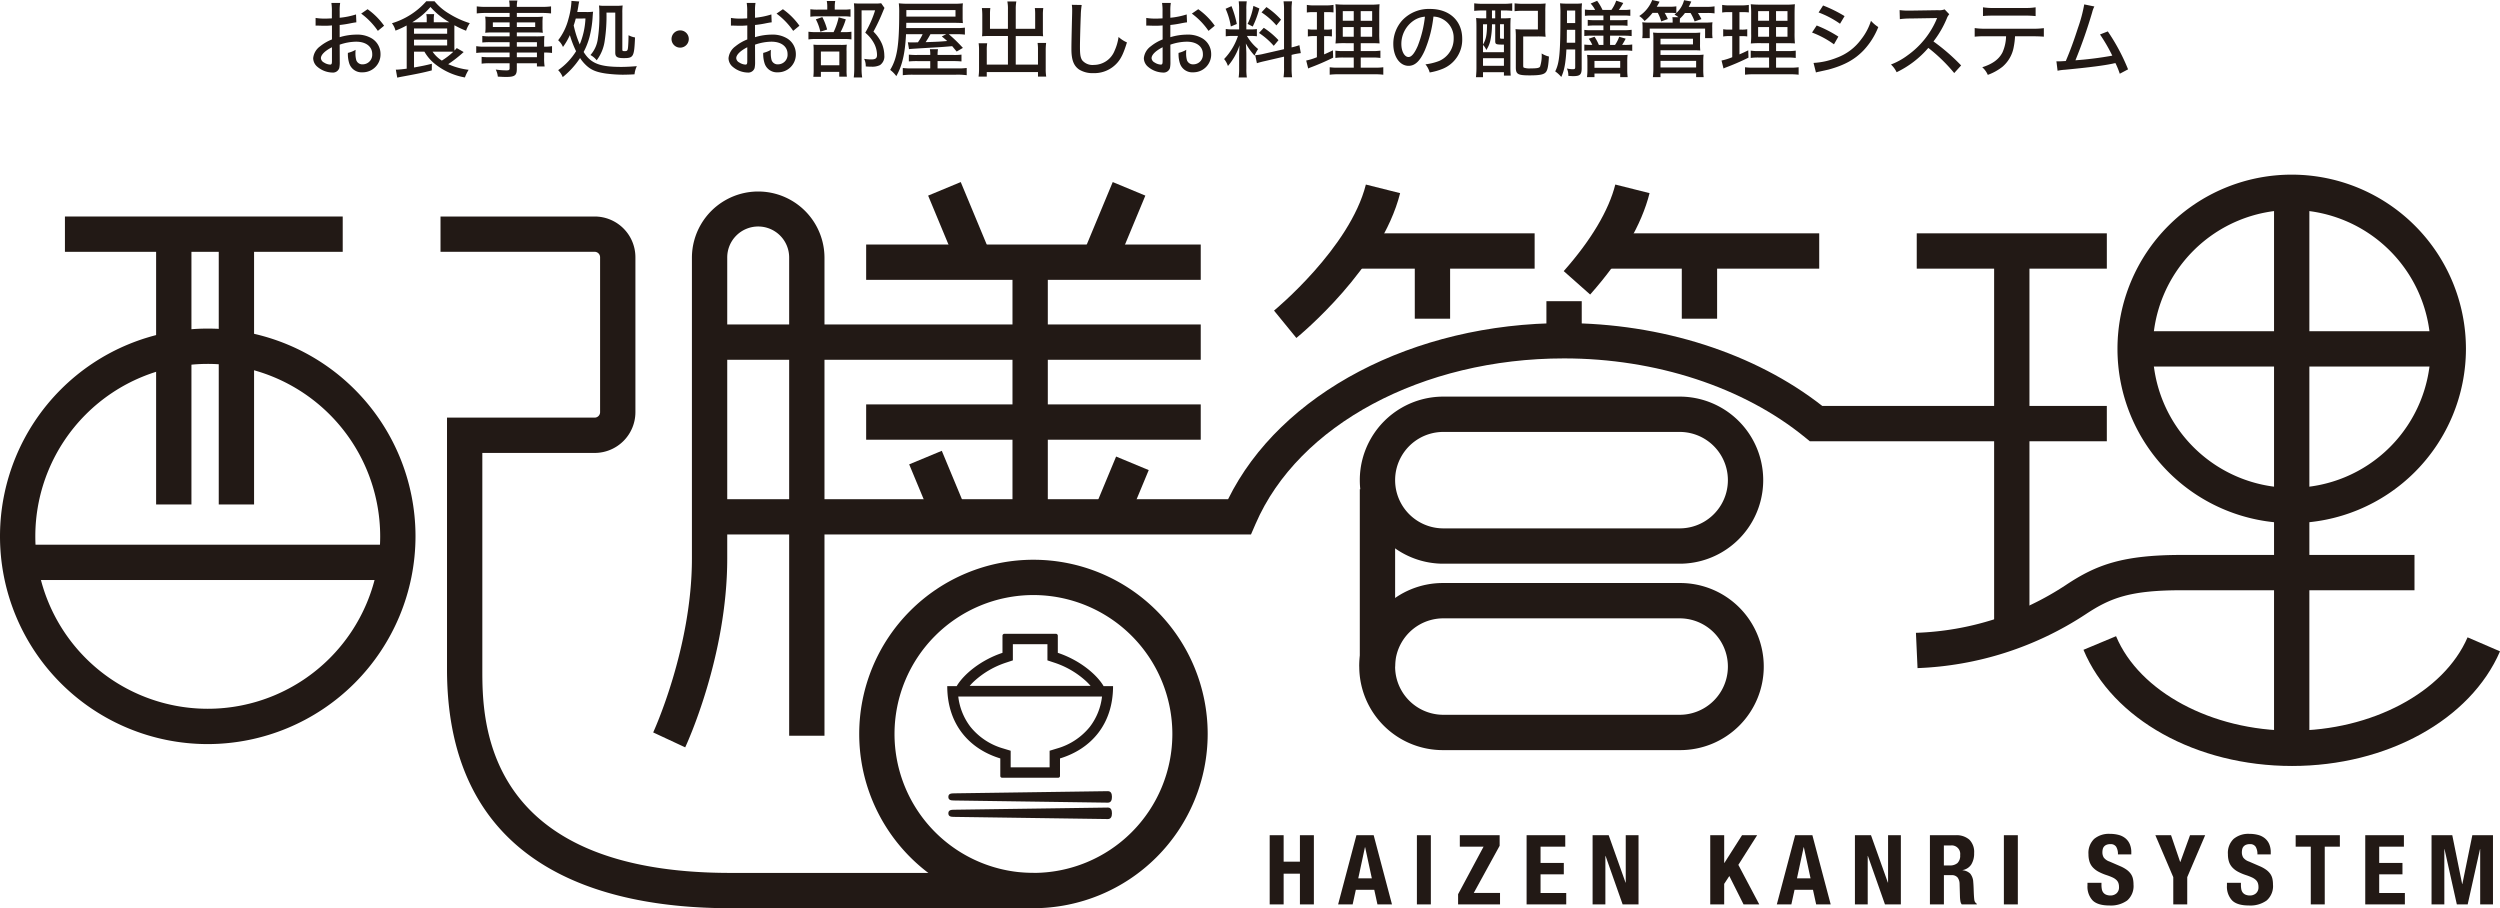<svg xmlns="http://www.w3.org/2000/svg" width="705" height="256.117" viewBox="0 0 705 256.117">
  <g id="グループ_109" data-name="グループ 109" transform="translate(-116.8 -432.603)">
    <g id="グループ_103" data-name="グループ 103" transform="translate(116.8 481.854)">
      <path id="パス_136" data-name="パス 136" d="M347.644,658.942H262.169c-36.451,0-79.9-11.691-79.9-67.379V520.582l41.643.012a1.531,1.531,0,0,0,1.526-1.531v-43.7a1.531,1.531,0,0,0-1.528-1.528H180.438V463.88H223.91A11.5,11.5,0,0,1,235.4,475.366v43.7a11.5,11.5,0,0,1-11.488,11.488l-31.682-.008v61.02c0,14.2,0,57.42,69.941,57.42h85.475Z" transform="translate(-56.213 -452.076)" fill="#221915"/>
      <rect id="長方形_191" data-name="長方形 191" width="78.336" height="9.959" transform="translate(18.31 11.804)" fill="#221915"/>
      <rect id="長方形_192" data-name="長方形 192" width="106.205" height="9.959" transform="translate(5.484 104.355)" fill="#221915"/>
      <rect id="長方形_193" data-name="長方形 193" width="9.96" height="76.226" transform="translate(44.025 16.783)" fill="#221915"/>
      <rect id="長方形_194" data-name="長方形 194" width="9.96" height="76.226" transform="translate(61.687 16.783)" fill="#221915"/>
      <rect id="長方形_195" data-name="長方形 195" width="94.352" height="9.959" transform="translate(244.256 19.706)" fill="#221915"/>
      <rect id="長方形_196" data-name="長方形 196" width="138.507" height="9.959" transform="translate(200.101 42.248)" fill="#221915"/>
      <rect id="長方形_197" data-name="長方形 197" width="94.352" height="9.959" transform="translate(244.256 64.79)" fill="#221915"/>
      <rect id="長方形_198" data-name="長方形 198" width="9.959" height="22.4" transform="translate(261.734 5.913) rotate(-22.576)" fill="#221915"/>
      <rect id="長方形_199" data-name="長方形 199" width="9.959" height="18.091" transform="translate(256.389 81.701) rotate(-22.577)" fill="#221915"/>
      <rect id="長方形_200" data-name="長方形 200" width="16.34" height="9.961" transform="translate(308.472 94.582) rotate(-67.425)" fill="#221915"/>
      <rect id="長方形_201" data-name="長方形 201" width="22.4" height="9.961" transform="translate(305.192 22.773) rotate(-67.425)" fill="#221915"/>
      <rect id="長方形_202" data-name="長方形 202" width="9.96" height="71.809" transform="translate(285.522 24.685)" fill="#221915"/>
      <path id="パス_137" data-name="パス 137" d="M307.146,502.526l-6.3-7.718c.213-.174,21.406-17.658,25.9-35.545l9.661,2.424C331.108,482.8,308.122,501.731,307.146,502.526Z" transform="translate(58.428 -456.472)" fill="#221915"/>
      <rect id="長方形_203" data-name="長方形 203" width="51.295" height="9.959" transform="translate(381.471 16.549)" fill="#221915"/>
      <rect id="長方形_204" data-name="長方形 204" width="9.96" height="19.094" transform="translate(398.969 21.528)" fill="#221915"/>
      <path id="パス_138" data-name="パス 138" d="M350.152,490.28l-7.453-6.606c7.681-8.665,12.71-17.106,14.543-24.413l9.663,2.424C364.65,470.664,359.014,480.284,350.152,490.28Z" transform="translate(98.271 -456.472)" fill="#221915"/>
      <rect id="長方形_205" data-name="長方形 205" width="61.212" height="9.959" transform="translate(451.808 16.549)" fill="#221915"/>
      <rect id="長方形_206" data-name="長方形 206" width="9.96" height="19.094" transform="translate(474.265 21.528)" fill="#221915"/>
      <rect id="長方形_207" data-name="長方形 207" width="53.606" height="9.959" transform="translate(540.52 16.549)" fill="#221915"/>
      <path id="パス_139" data-name="パス 139" d="M394.032,544.686l-.451-9.952a81.552,81.552,0,0,0,42.459-13.6c8.39-5.548,15.726-8.363,32.527-8.363h65.607v9.957H468.568c-14.443,0-20.013,2.073-27.034,6.713A92.5,92.5,0,0,1,394.032,544.686Z" transform="translate(146.713 -405.529)" fill="#221915"/>
      <rect id="長方形_208" data-name="長方形 208" width="9.96" height="107.27" transform="translate(562.344 21.528)" fill="#221915"/>
      <rect id="長方形_209" data-name="長方形 209" width="88.309" height="9.959" transform="translate(602.106 44.154)" fill="#221915"/>
      <rect id="長方形_210" data-name="長方形 210" width="9.96" height="156.794" transform="translate(641.28 4.979)" fill="#221915"/>
      <path id="パス_140" data-name="パス 140" d="M175.385,597.243a58.586,58.586,0,1,1,58.587-58.585A58.652,58.652,0,0,1,175.385,597.243Zm0-107.213a48.627,48.627,0,1,0,48.628,48.628A48.682,48.682,0,0,0,175.385,490.029Z" transform="translate(-116.8 -436.662)" fill="#221915"/>
      <path id="パス_141" data-name="パス 141" d="M220.189,617.016l-9.028-4.209c.109-.234,10.922-23.78,10.922-49.024V478.96a18.691,18.691,0,0,1,37.382,0V613.748h-9.96V478.96a8.732,8.732,0,1,0-17.463,0v84.823C232.042,591.3,220.671,615.979,220.189,617.016Z" transform="translate(-26.962 -455.514)" fill="#221915"/>
      <path id="パス_142" data-name="パス 142" d="M290.058,611.734A49.134,49.134,0,1,1,339.194,562.6,49.191,49.191,0,0,1,290.058,611.734Zm0-88.312A39.176,39.176,0,1,0,329.232,562.6,39.219,39.219,0,0,0,290.058,523.422Z" transform="translate(1.373 -404.868)" fill="#221915"/>
      <rect id="長方形_211" data-name="長方形 211" width="9.96" height="50.012" transform="translate(383.464 88.708)" fill="#221915"/>
      <path id="パス_143" data-name="パス 143" d="M219.307,538.889v-9.957l146.225,0c14.7-29.829,52.257-49.653,94.743-49.653,27.427,0,53.846,8.5,72.82,23.364h80.238V512.6H529.574l-1.374-1.122c-17.313-14.135-42.071-22.242-67.924-22.242-39.982,0-74.94,18.746-86.988,46.647l-1.3,3Z" transform="translate(-19.207 -437.417)" fill="#221915"/>
      <path id="パス_144" data-name="パス 144" d="M471.829,556.1a49.134,49.134,0,1,1,49.135-49.135A49.191,49.191,0,0,1,471.829,556.1Zm0-88.309A39.175,39.175,0,1,0,511,506.966,39.218,39.218,0,0,0,471.829,467.792Z" transform="translate(174.431 -457.833)" fill="#221915"/>
      <path id="パス_145" data-name="パス 145" d="M476.605,561.106c-27,0-50.635-13.163-58.823-32.758l9.19-3.84c6.553,15.683,26.964,26.638,49.633,26.638,22.451,0,42.8-10.822,49.495-26.316l9.146,3.949C526.895,548.117,503.329,561.106,476.605,561.106Z" transform="translate(169.755 -394.353)" fill="#221915"/>
      <path id="パス_146" data-name="パス 146" d="M403.443,563.947H336.8a23.56,23.56,0,1,1,0-47.119h66.642a23.56,23.56,0,1,1,0,47.119ZM336.8,526.787a13.6,13.6,0,1,0,0,27.2h66.642a13.6,13.6,0,1,0,0-27.2Z" transform="translate(70.224 -401.666)" fill="#221915"/>
      <path id="パス_147" data-name="パス 147" d="M403.443,537.017H336.8a23.559,23.559,0,1,1,0-47.119h66.642a23.559,23.559,0,1,1,0,47.119ZM336.8,499.857a13.6,13.6,0,0,0,0,27.2h66.642a13.6,13.6,0,0,0,0-27.2Z" transform="translate(70.224 -427.305)" fill="#221915"/>
      <rect id="長方形_212" data-name="長方形 212" width="9.96" height="11.156" transform="translate(436.089 35.684)" fill="#221915"/>
    </g>
    <g id="グループ_104" data-name="グループ 104" transform="translate(474.852 667.749)">
      <path id="パス_148" data-name="パス 148" d="M304.157,553.259v7.461h4.591v-7.461h3.935v19.513h-3.935v-8.665h-4.591v8.665h-3.935V553.259Z" transform="translate(-300.222 -552.876)" fill="#221915"/>
      <path id="パス_149" data-name="パス 149" d="M320.136,553.259l5.165,19.513h-4.1l-.9-4.127h-5.194l-.9,4.127h-4.1l5.165-19.513Zm-.519,12.161-1.886-8.773h-.055l-1.886,8.773Z" transform="translate(-290.812 -552.876)" fill="#221915"/>
      <path id="パス_150" data-name="パス 150" d="M321.488,553.259h3.935v19.513h-3.935Z" transform="translate(-279.975 -552.876)" fill="#221915"/>
      <path id="パス_151" data-name="パス 151" d="M334.626,556.484h-6.7v-3.225h11.232v2.979l-7.3,13.309h7.406v3.225H327.439V569.9Z" transform="translate(-274.31 -552.876)" fill="#221915"/>
      <path id="パス_152" data-name="パス 152" d="M348.24,556.484h-6.969v4.591h6.559V564.3h-6.559v5.247h7.242v3.225H337.336V553.259h10.9Z" transform="translate(-264.887 -552.876)" fill="#221915"/>
      <path id="パス_153" data-name="パス 153" d="M356.16,566.621h.057V553.259h3.605v19.513H355.34l-4.808-13.665h-.057v13.665H346.87V553.259h4.537Z" transform="translate(-255.81 -552.876)" fill="#221915"/>
      <path id="パス_154" data-name="パス 154" d="M367.8,561.075h.057l4.974-7.816h4.261l-5.3,8.363,5.9,11.15h-4.429l-4.015-8.007-1.45,2.214v5.794h-3.933V553.259H367.8Z" transform="translate(-239.63 -552.876)" fill="#221915"/>
      <path id="パス_155" data-name="パス 155" d="M383.513,553.259l5.165,19.513h-4.1l-.9-4.127h-5.194l-.9,4.127h-4.1l5.165-19.513Zm-.519,12.161-1.886-8.773h-.055l-1.886,8.773Z" transform="translate(-230.473 -552.876)" fill="#221915"/>
      <path id="パス_156" data-name="パス 156" d="M394.059,566.621h.055V553.259h3.608v19.513h-4.482l-4.81-13.665h-.055v13.665h-3.607V553.259H389.3Z" transform="translate(-219.73 -552.876)" fill="#221915"/>
      <path id="パス_157" data-name="パス 157" d="M402.872,553.259A5.487,5.487,0,0,1,406.7,554.5a4.872,4.872,0,0,1,1.366,3.785,5.88,5.88,0,0,1-.793,3.209,3.671,3.671,0,0,1-2.46,1.6v.055a3.553,3.553,0,0,1,2.159.954,4.069,4.069,0,0,1,.847,2.38q.053.548.082,1.189t.055,1.435c.037,1.039.09,1.829.164,2.377a1.532,1.532,0,0,0,.708,1.121v.164h-4.261a2.1,2.1,0,0,1-.383-.945,10.346,10.346,0,0,1-.109-1.1l-.109-3.744a3.089,3.089,0,0,0-.574-1.8,2.1,2.1,0,0,0-1.749-.656h-2.1v8.253H395.6V553.259Zm-1.7,8.527a3.218,3.218,0,0,0,2.188-.669,2.867,2.867,0,0,0,.765-2.254,2.4,2.4,0,0,0-2.733-2.706h-1.858v5.63Z" transform="translate(-209.413 -552.876)" fill="#221915"/>
      <path id="パス_158" data-name="パス 158" d="M406.285,553.259h3.935v19.513h-3.935Z" transform="translate(-199.243 -552.876)" fill="#221915"/>
      <path id="パス_159" data-name="パス 159" d="M422.3,567.438a6.528,6.528,0,0,0,.109,1.241,2.163,2.163,0,0,0,.41.945,1.986,1.986,0,0,0,.806.6,3.169,3.169,0,0,0,1.271.221,2.524,2.524,0,0,0,1.626-.587,2.205,2.205,0,0,0,.724-1.818,3.286,3.286,0,0,0-.178-1.134,2.217,2.217,0,0,0-.588-.861,4.177,4.177,0,0,0-1.079-.7,15.97,15.97,0,0,0-1.653-.64,14.208,14.208,0,0,1-2.268-.956,6.124,6.124,0,0,1-1.6-1.216,4.356,4.356,0,0,1-.943-1.612,6.772,6.772,0,0,1-.3-2.118,5.461,5.461,0,0,1,1.612-4.318,6.466,6.466,0,0,1,4.427-1.421,9.617,9.617,0,0,1,2.419.287,5.084,5.084,0,0,1,1.913.929,4.357,4.357,0,0,1,1.257,1.64,5.763,5.763,0,0,1,.451,2.391v.547h-3.771a3.911,3.911,0,0,0-.492-2.145,1.81,1.81,0,0,0-1.64-.751,2.741,2.741,0,0,0-1.093.191,1.822,1.822,0,0,0-.7.505,1.78,1.78,0,0,0-.355.722,3.827,3.827,0,0,0-.1.849,2.813,2.813,0,0,0,.383,1.517,3.408,3.408,0,0,0,1.64,1.132l3.033,1.314a9.3,9.3,0,0,1,1.831,1.025,5.04,5.04,0,0,1,1.134,1.148,3.815,3.815,0,0,1,.588,1.353,7.571,7.571,0,0,1,.164,1.64,5.374,5.374,0,0,1-1.79,4.5,7.879,7.879,0,0,1-4.988,1.407q-3.332,0-4.769-1.448a5.654,5.654,0,0,1-1.435-4.154v-.793H422.3Z" transform="translate(-187.74 -553.063)" fill="#221915"/>
      <path id="パス_160" data-name="パス 160" d="M435.161,560.8h.057l2.731-7.543h4.265l-5.056,11.834v7.679h-3.937v-7.679l-5.054-11.834h4.425Z" transform="translate(-178.41 -552.876)" fill="#221915"/>
      <path id="パス_161" data-name="パス 161" d="M442.449,567.438a6.531,6.531,0,0,0,.107,1.241,2.207,2.207,0,0,0,.41.945,2.005,2.005,0,0,0,.808.6,3.156,3.156,0,0,0,1.271.221,2.524,2.524,0,0,0,1.626-.587,2.206,2.206,0,0,0,.724-1.818,3.239,3.239,0,0,0-.18-1.134,2.2,2.2,0,0,0-.588-.861,4.162,4.162,0,0,0-1.077-.7,16.154,16.154,0,0,0-1.653-.64,14.135,14.135,0,0,1-2.268-.956,6.091,6.091,0,0,1-1.6-1.216,4.387,4.387,0,0,1-.945-1.612,6.833,6.833,0,0,1-.3-2.118,5.454,5.454,0,0,1,1.612-4.318,6.466,6.466,0,0,1,4.427-1.421,9.618,9.618,0,0,1,2.419.287,5.059,5.059,0,0,1,1.911.929,4.341,4.341,0,0,1,1.259,1.64,5.8,5.8,0,0,1,.449,2.391v.547H447.1a3.911,3.911,0,0,0-.492-2.145,1.812,1.812,0,0,0-1.64-.751,2.751,2.751,0,0,0-1.1.191,1.828,1.828,0,0,0-.695.505,1.759,1.759,0,0,0-.357.722,3.827,3.827,0,0,0-.1.849,2.814,2.814,0,0,0,.384,1.517,3.409,3.409,0,0,0,1.64,1.132l3.032,1.314a9.321,9.321,0,0,1,1.833,1.025,5.084,5.084,0,0,1,1.134,1.148,3.853,3.853,0,0,1,.588,1.353,7.7,7.7,0,0,1,.164,1.64,5.374,5.374,0,0,1-1.79,4.5,7.883,7.883,0,0,1-4.987,1.407q-3.335,0-4.769-1.448a5.647,5.647,0,0,1-1.437-4.154v-.793h3.937Z" transform="translate(-168.561 -553.063)" fill="#221915"/>
      <path id="パス_162" data-name="パス 162" d="M460.9,556.484h-4.263v16.288H452.7V556.484h-4.263v-3.225H460.9Z" transform="translate(-159.111 -552.876)" fill="#221915"/>
      <path id="パス_163" data-name="パス 163" d="M469.394,556.484h-6.971v4.591h6.561V564.3h-6.561v5.247h7.242v3.225H458.49V553.259h10.9Z" transform="translate(-149.541 -552.876)" fill="#221915"/>
      <path id="パス_164" data-name="パス 164" d="M473.914,553.259l2.787,13.772h.055l2.813-13.772h5.823v19.513h-3.609v-15.58h-.053l-3.471,15.58H475.2l-3.471-15.58h-.055v15.58h-3.607V553.259Z" transform="translate(-140.424 -552.876)" fill="#221915"/>
    </g>
    <g id="グループ_107" data-name="グループ 107" transform="translate(383.924 611.33)">
      <g id="グループ_105" data-name="グループ 105" transform="translate(0.31 44.38)">
        <path id="パス_165" data-name="パス 165" d="M298.773,550.14l-43.349-.613c-.9,0-1.622-.113-1.622-1.009s.726-1.009,1.622-1.009l43.349-.613c.9,0,1.163.726,1.163,1.622S299.669,550.14,298.773,550.14Z" transform="translate(-253.801 -546.896)" fill="#221915"/>
      </g>
      <g id="グループ_106" data-name="グループ 106" transform="translate(0.31 49.003)">
        <path id="パス_166" data-name="パス 166" d="M298.773,552.508l-43.349-.613c-.9,0-1.622-.113-1.622-1.009s.726-1.009,1.622-1.009l43.349-.613c.9,0,1.163.726,1.163,1.622S299.669,552.508,298.773,552.508Z" transform="translate(-253.801 -549.264)" fill="#221915"/>
      </g>
      <path id="パス_167" data-name="パス 167" d="M297.735,538.92c-1.964-3.334-6.8-7.361-12.913-9.387v-4.785a.56.56,0,0,0-.525-.588H269.741a.56.56,0,0,0-.523.588v4.785c-6.11,2.026-10.951,6.053-12.913,9.387h-2.663c0,10.848,6.3,17.76,14.959,20.389v4.951a.5.5,0,0,0,.494.494h15.849a.5.5,0,0,0,.494-.494V559.31c8.657-2.629,14.961-9.542,14.961-20.389Zm-36.465-1.415a24.586,24.586,0,0,1,8.868-5.181l2.007-.666V527.1h9.749v4.558l2.007.666a24.6,24.6,0,0,1,8.866,5.181,16.734,16.734,0,0,1,1.3,1.347h-34.1A16.684,16.684,0,0,1,261.271,537.505ZM293.855,550.4a18.329,18.329,0,0,1-9.268,6.11l-2.077.631v4.687h-10.98v-4.687l-2.077-.631a18.324,18.324,0,0,1-9.266-6.11,17.25,17.25,0,0,1-3.436-8.55h40.539A17.23,17.23,0,0,1,293.855,550.4Z" transform="translate(-253.642 -524.161)" fill="#221915"/>
    </g>
    <g id="グループ_108" data-name="グループ 108" transform="translate(205.117 432.603)">
      <path id="パス_168" data-name="パス 168" d="M174.218,438.5c-.586.07-.7.094-1.45.234a30.13,30.13,0,0,1-3.254.515v3.443a16.507,16.507,0,0,1,4.751-.726,7.9,7.9,0,0,1,4.355,1.1,5.145,5.145,0,0,1,2.411,4.379,5.025,5.025,0,0,1-5.1,5.152,3.65,3.65,0,0,1-3.746-2.624,8.578,8.578,0,0,1-.351-2.856,7.859,7.859,0,0,0,2.177-.867,6.957,6.957,0,0,0-.047.914,7.039,7.039,0,0,0,.234,2.015,1.786,1.786,0,0,0,1.827,1.169,2.7,2.7,0,0,0,2.668-2.9c0-2.132-1.78-3.488-4.542-3.488a14.536,14.536,0,0,0-4.634.843l.021,4.8a7.981,7.981,0,0,1-.139,1.8,1.869,1.869,0,0,1-1.944,1.263,6.8,6.8,0,0,1-4.215-1.614,3.23,3.23,0,0,1-1.195-2.458,4.707,4.707,0,0,1,1.944-3.324,12.612,12.612,0,0,1,3.348-1.944v-3.957c-.187.023-.187.023-.937.072-.373.022-.726.022-1.333.022-.375,0-1.054-.022-1.312-.022-.3-.025-.492-.025-.562-.025a3.745,3.745,0,0,0-.468.025v-2.181a15.025,15.025,0,0,0,2.694.189c.351,0,.609,0,.982-.025.609-.021.656-.021.914-.045v-1.849a14.581,14.581,0,0,0-.141-2.506h2.481a12.848,12.848,0,0,0-.139,2.387v1.8a21.868,21.868,0,0,0,4.611-.937Zm-6.883,7.025c-2.013,1.029-3.114,2.153-3.114,3.09a1.51,1.51,0,0,0,.867,1.216,3.468,3.468,0,0,0,1.732.586c.422,0,.515-.211.515-1.076Zm12.946-4.615a20.189,20.189,0,0,0-4.7-4.868l1.8-1.24a19.519,19.519,0,0,1,4.66,4.658Z" transform="translate(-162.043 -432.204)" fill="#221915"/>
      <path id="パス_169" data-name="パス 169" d="M179.647,446.995v4.47c2.2-.4,3.184-.586,5.032-1.054l-.022,1.872c-2.53.656-3.91.937-8.734,1.827-.351.07-.56.119-1.007.211l-.4-2.272a1.08,1.08,0,0,0,.26.025c.4,0,1.872-.141,2.809-.281V441.047c0-.515,0-.843-.025-1.429a25.566,25.566,0,0,1-3.135,1.45,5.591,5.591,0,0,0-1.007-2.083,20.893,20.893,0,0,0,9.692-6.2h2.317a15.512,15.512,0,0,0,4.17,3.535,24.655,24.655,0,0,0,5.78,2.645,8.627,8.627,0,0,0-1.052,2.132,24.462,24.462,0,0,1-3.278-1.546c-.023.515-.023.773-.023,1.218v4.519a12.932,12.932,0,0,0,.047,1.4c.211-.234.328-.349.632-.7l1.942,1.122a36.7,36.7,0,0,1-4.355,3.418,19.829,19.829,0,0,0,5.761,1.591A10.688,10.688,0,0,0,194,454.274a18.587,18.587,0,0,1-8.125-3.559,12.194,12.194,0,0,1-3.3-3.721Zm9.132-8.29h.82a21.226,21.226,0,0,1-5.315-4.308,20.747,20.747,0,0,1-5.128,4.308h4.074v-.726a6.734,6.734,0,0,0-.117-1.567h2.223a7.1,7.1,0,0,0-.117,1.567v.726Zm-9.132,3.233h9.343v-1.476h-9.343Zm0,3.324h9.343v-1.64h-9.343Zm5.222,1.733a9.057,9.057,0,0,0,2.622,2.526,20.082,20.082,0,0,0,3.231-2.481c-.586-.045-1.031-.045-1.731-.045Z" transform="translate(-151.211 -432.432)" fill="#221915"/>
      <path id="パス_170" data-name="パス 170" d="M195.011,444.427h-5.524a19.63,19.63,0,0,0-2.179.094V442.67a13.3,13.3,0,0,0,2.225.117h5.478v-1.1h-4.917a15.554,15.554,0,0,0-1.966.094,11.43,11.43,0,0,0,.094-1.593v-1.333a12.354,12.354,0,0,0-.094-1.64,15.977,15.977,0,0,0,1.991.094h4.892v-1.122h-6.555a21.643,21.643,0,0,0-2.715.139v-1.991a19.976,19.976,0,0,0,2.809.142h6.461a10.767,10.767,0,0,0-.141-1.8h2.341a7.217,7.217,0,0,0-.164,1.8h6.862a19.592,19.592,0,0,0,2.786-.142v1.991a21.811,21.811,0,0,0-2.694-.139h-6.953v1.122h5.386a14.893,14.893,0,0,0,1.942-.094,11.512,11.512,0,0,0-.094,1.64v1.333a11.09,11.09,0,0,0,.094,1.593,14.568,14.568,0,0,0-1.9-.094h-5.433v1.1h5.245a21.613,21.613,0,0,0,2.528-.092,20.274,20.274,0,0,0-.07,2.128v.869a11.393,11.393,0,0,0,2.225-.141v1.919a15.526,15.526,0,0,0-2.225-.117v1.474a13.059,13.059,0,0,0,.141,2.46h-2.177v-.914h-5.667v1.546c0,1.9-.56,2.317-3.112,2.317-.492,0-1.452-.047-2.249-.094a5.392,5.392,0,0,0-.586-1.991,22.219,22.219,0,0,0,2.95.234c.773,0,.96-.115.96-.584v-1.429h-5.548a16.31,16.31,0,0,0-2.342.117V448.57a17.935,17.935,0,0,0,2.27.094h5.62v-1.31h-6.836a16.736,16.736,0,0,0-2.575.117v-1.919a13.3,13.3,0,0,0,2.551.141h6.86Zm-4.728-5.571v1.286h4.728v-1.286Zm6.764,1.286h5.175v-1.286h-5.175Zm5.667,5.55v-1.265h-5.667v1.265Zm-5.667,2.971h5.667v-1.31h-5.667Z" transform="translate(-139.615 -432.535)" fill="#221915"/>
      <path id="パス_171" data-name="パス 171" d="M205.414,435.871a12.326,12.326,0,0,0,1.874-.094c-.07.517-.07.656-.117,1.241a29.876,29.876,0,0,1-.912,5.948,19.855,19.855,0,0,1-1.64,4.166c1.989,3.207,4.472,4.215,10.582,4.215,1.218,0,2.6-.07,4.425-.211a6.751,6.751,0,0,0-.656,2.294c-.82.07-2.577.117-3.395.117a39.673,39.673,0,0,1-4.636-.326c-3.067-.445-4.566-1.148-6.227-2.952a10.385,10.385,0,0,1-1.1-1.429,23.268,23.268,0,0,1-4.894,5.386,5.967,5.967,0,0,0-1.286-1.968,18.277,18.277,0,0,0,5.056-5.337,29.209,29.209,0,0,1-1.755-4.54,18.47,18.47,0,0,1-1.944,3.348,5.135,5.135,0,0,0-1.357-1.9,16.468,16.468,0,0,0,2.9-5.993,22.186,22.186,0,0,0,.843-4.753v-.351l2.2.164a11.9,11.9,0,0,0-.258,1.359c-.094.562-.164.96-.3,1.614ZM202.4,437.7c-.164.634-.328,1.218-.586,1.944A28.723,28.723,0,0,0,203.519,445a21.628,21.628,0,0,0,1.614-7.307Zm8.661-1.661a45.825,45.825,0,0,1-.492,7.867,11.725,11.725,0,0,1-2.27,5.573A5.654,5.654,0,0,0,206.538,448a8.487,8.487,0,0,0,2.038-4.308,40.81,40.81,0,0,0,.467-7.492,16.027,16.027,0,0,0-.092-2.177,9.212,9.212,0,0,0,1.661.092h2.879a15,15,0,0,0,2.13-.092,15.874,15.874,0,0,0-.092,2.083v10.371c0,.351.117.422.656.422.677,0,.841-.141.935-.913.07-.607.141-1.872.164-3.58a5.837,5.837,0,0,0,1.827.632c-.234,5.476-.422,5.829-3.184,5.829-1.851,0-2.389-.353-2.389-1.546V436.035Z" transform="translate(-128.35 -432.478)" fill="#221915"/>
      <path id="パス_172" data-name="パス 172" d="M218.678,439.426a2.434,2.434,0,1,1-2.434-2.434A2.419,2.419,0,0,1,218.678,439.426Z" transform="translate(-112.757 -428.424)" fill="#221915"/>
      <path id="パス_173" data-name="パス 173" d="M234.218,438.5c-.586.07-.7.094-1.45.234a30.128,30.128,0,0,1-3.254.515v3.443a16.507,16.507,0,0,1,4.751-.726,7.9,7.9,0,0,1,4.355,1.1,5.145,5.145,0,0,1,2.411,4.379,5.025,5.025,0,0,1-5.1,5.152,3.65,3.65,0,0,1-3.746-2.624,8.578,8.578,0,0,1-.351-2.856,7.859,7.859,0,0,0,2.177-.867,6.948,6.948,0,0,0-.047.914,7.037,7.037,0,0,0,.234,2.015,1.786,1.786,0,0,0,1.827,1.169,2.7,2.7,0,0,0,2.668-2.9c0-2.132-1.78-3.488-4.542-3.488a14.536,14.536,0,0,0-4.634.843l.021,4.8a7.979,7.979,0,0,1-.139,1.8,1.869,1.869,0,0,1-1.944,1.263,6.8,6.8,0,0,1-4.215-1.614,3.23,3.23,0,0,1-1.195-2.458,4.707,4.707,0,0,1,1.944-3.324,12.612,12.612,0,0,1,3.348-1.944v-3.957c-.187.023-.187.023-.937.072-.373.022-.726.022-1.333.022-.375,0-1.054-.022-1.312-.022-.3-.025-.492-.025-.562-.025a3.744,3.744,0,0,0-.468.025v-2.181a15.024,15.024,0,0,0,2.694.189c.351,0,.609,0,.982-.025.609-.021.656-.021.914-.045v-1.849a14.584,14.584,0,0,0-.141-2.506h2.481a12.847,12.847,0,0,0-.139,2.387v1.8a21.868,21.868,0,0,0,4.611-.937Zm-6.883,7.025c-2.013,1.029-3.114,2.153-3.114,3.09a1.51,1.51,0,0,0,.867,1.216,3.468,3.468,0,0,0,1.731.586c.422,0,.515-.211.515-1.076Zm12.946-4.615a20.189,20.189,0,0,0-4.7-4.868l1.8-1.24a19.519,19.519,0,0,1,4.66,4.658Z" transform="translate(-104.919 -432.204)" fill="#221915"/>
      <path id="パス_174" data-name="パス 174" d="M243.631,441.526a11.324,11.324,0,0,0,2.083-.117v2.177a11.4,11.4,0,0,0-1.989-.117h-7.843a14.45,14.45,0,0,0-2.294.117v-2.177a14.5,14.5,0,0,0,2.317.117h4.777a18.363,18.363,0,0,0,1.429-4.169l2.013.562a19.506,19.506,0,0,1-1.476,3.607Zm-.328-6.346a12.961,12.961,0,0,0,2.153-.115v2.128a11.091,11.091,0,0,0-2.036-.115h-7.3a11.316,11.316,0,0,0-1.989.115v-2.128a13.066,13.066,0,0,0,2.2.115H238.9v-.75a8.4,8.4,0,0,0-.14-1.685h2.387a8.552,8.552,0,0,0-.139,1.685v.75Zm-6.2,18.941h-2.132a16.787,16.787,0,0,0,.094-2.153V447a17.975,17.975,0,0,0-.07-1.942,18.31,18.31,0,0,0,1.851.07h5.876a12.462,12.462,0,0,0,1.687-.07,11.17,11.17,0,0,0-.07,1.825v5.454a12.007,12.007,0,0,0,.094,1.759h-2.155v-1.361H237.1Zm.4-16.833a16.281,16.281,0,0,1,1.357,3.512l-1.919.609a13.432,13.432,0,0,0-1.265-3.49Zm-.4,13.579h5.2V447h-5.2Zm17.934-16.153c-.164.328-.234.492-.445,1.007a54.117,54.117,0,0,1-2.668,5.665,11.163,11.163,0,0,1,2.411,3.488,8.954,8.954,0,0,1,.656,3.254,2.959,2.959,0,0,1-1.218,2.692,4.908,4.908,0,0,1-2.481.445,11.911,11.911,0,0,1-1.546-.07,4.489,4.489,0,0,0-.445-2.132,12,12,0,0,0,1.991.164c1.216,0,1.638-.328,1.638-1.263a7.128,7.128,0,0,0-.75-3.09,9.934,9.934,0,0,0-2.573-3.186,29.647,29.647,0,0,0,2.784-6.3h-3.814v16.224a15.682,15.682,0,0,0,.164,2.692H246.37a20.92,20.92,0,0,0,.141-2.645V435.414a19.6,19.6,0,0,0-.094-2.013c.586.045,1.124.07,1.9.07h3.957a11.864,11.864,0,0,0,1.825-.094Z" transform="translate(-93.927 -432.467)" fill="#221915"/>
      <path id="パス_175" data-name="パス 175" d="M249.868,441.792c-.258,5.384-1.078,8.919-2.741,11.824a8.241,8.241,0,0,0-1.732-1.759c1.966-3.229,2.551-6.881,2.551-16.153a19.935,19.935,0,0,0-.117-2.622,24.1,24.1,0,0,0,2.975.117h12.618a17.671,17.671,0,0,0,2.481-.117,14.087,14.087,0,0,0-.07,1.755v2.225a15.3,15.3,0,0,0,.07,1.593c-.867-.049-1.521-.072-2.411-.072H249.938c0,.258,0,.75-.025,1.476H263.8a17.24,17.24,0,0,0,2.669-.117v1.968a17.593,17.593,0,0,0-2.528-.117h-2.015a41.49,41.49,0,0,1,3.98,3.861l-1.757,1.031c-.935-1.122-.935-1.122-1.263-1.521-2.715.234-3.3.279-5.923.42-4.168.258-5.878.351-6.252.422l-.326-1.942a7.441,7.441,0,0,0,.888.045h.234l1.71-.022a13.608,13.608,0,0,0,1.333-2.294Zm13.274,5.852a16.1,16.1,0,0,0,2.364-.094v1.921a22.152,22.152,0,0,0-2.387-.094h-4.355v2.057h5.362a18.537,18.537,0,0,0,2.856-.115v2.036a19.749,19.749,0,0,0-3.067-.141H251.857a22.6,22.6,0,0,0-2.9.141V451.32a18.039,18.039,0,0,0,2.739.115H256.7v-2.057h-3.6a22.891,22.891,0,0,0-2.436.094v-1.921a18.469,18.469,0,0,0,2.46.094h3.58a7.479,7.479,0,0,0-.115-1.616h2.294a9.341,9.341,0,0,0-.117,1.616Zm.677-10.816v-1.849H249.96v1.849Zm-7.068,4.964a24.815,24.815,0,0,1-1.359,2.247c3.863-.141,3.863-.141,6.087-.328-.443-.4-.724-.633-1.521-1.288l1.263-.631Z" transform="translate(-82.686 -432.147)" fill="#221915"/>
      <path id="パス_176" data-name="パス 176" d="M266.451,435.067a10.707,10.707,0,0,0-.164-2.249h2.53a11.761,11.761,0,0,0-.164,2.249v5.454h5.477v-4.074a13.148,13.148,0,0,0-.094-1.778h2.387a12.412,12.412,0,0,0-.117,1.919v4.66a11.234,11.234,0,0,0,.07,1.382c-.539-.049-1.029-.07-1.567-.07h-6.157v8.052h6.272V446.49a12.286,12.286,0,0,0-.115-1.989h2.411a17.134,17.134,0,0,0-.117,2.153v5.151a13.223,13.223,0,0,0,.141,2.2h-2.319v-1.286H260.481v1.286h-2.317a14.927,14.927,0,0,0,.139-2.2v-5.034a14.207,14.207,0,0,0-.117-2.176H260.6a11.552,11.552,0,0,0-.117,2.012v4h5.969v-8.052h-5.688c-.562,0-1.054.022-1.616.07.047-.469.07-.939.07-1.382v-4.636a16.687,16.687,0,0,0-.117-1.942h2.389a12.618,12.618,0,0,0-.1,1.8v4.051h5.058Z" transform="translate(-70.53 -432.398)" fill="#221915"/>
      <path id="パス_177" data-name="パス 177" d="M274.482,433.345a20.958,20.958,0,0,0-.258,3.02c-.094,2.013-.234,7.187-.234,8.778,0,2.176.141,3.045.632,3.795a3.8,3.8,0,0,0,3.3,1.31,6.321,6.321,0,0,0,5.852-4.05,13.849,13.849,0,0,0,1.1-3.84,8.391,8.391,0,0,0,2.364,1.544c-.935,3.022-1.614,4.472-2.692,5.714a8.642,8.642,0,0,1-6.813,2.95,7.178,7.178,0,0,1-4-1.029c-1.523-1.078-2.153-2.741-2.153-5.761,0-1.357.023-2.622.187-9.481.023-.726.023-1.171.023-1.591a9.207,9.207,0,0,0-.094-1.406Z" transform="translate(-57.758 -431.941)" fill="#221915"/>
      <path id="パス_178" data-name="パス 178" d="M294.218,438.5c-.586.07-.7.094-1.45.234a30.123,30.123,0,0,1-3.254.515v3.443a16.507,16.507,0,0,1,4.751-.726,7.9,7.9,0,0,1,4.355,1.1,5.145,5.145,0,0,1,2.411,4.379,5.025,5.025,0,0,1-5.1,5.152,3.65,3.65,0,0,1-3.746-2.624,8.578,8.578,0,0,1-.351-2.856,7.859,7.859,0,0,0,2.177-.867,6.966,6.966,0,0,0-.047.914,7.038,7.038,0,0,0,.234,2.015,1.786,1.786,0,0,0,1.827,1.169,2.7,2.7,0,0,0,2.668-2.9c0-2.132-1.78-3.488-4.542-3.488a14.535,14.535,0,0,0-4.634.843l.021,4.8a7.978,7.978,0,0,1-.139,1.8,1.869,1.869,0,0,1-1.944,1.263,6.8,6.8,0,0,1-4.215-1.614,3.23,3.23,0,0,1-1.195-2.458,4.707,4.707,0,0,1,1.944-3.324,12.614,12.614,0,0,1,3.348-1.944v-3.957c-.187.023-.187.023-.937.072-.373.022-.726.022-1.333.022-.375,0-1.054-.022-1.312-.022-.3-.025-.492-.025-.562-.025a3.746,3.746,0,0,0-.469.025v-2.181a15.024,15.024,0,0,0,2.694.189c.351,0,.609,0,.982-.025.609-.021.656-.021.914-.045v-1.849a14.582,14.582,0,0,0-.141-2.506h2.481a12.846,12.846,0,0,0-.139,2.387v1.8a21.867,21.867,0,0,0,4.611-.937Zm-6.883,7.025c-2.013,1.029-3.114,2.153-3.114,3.09a1.51,1.51,0,0,0,.867,1.216,3.468,3.468,0,0,0,1.732.586c.422,0,.515-.211.515-1.076Zm12.946-4.615a20.189,20.189,0,0,0-4.7-4.868l1.8-1.24a19.52,19.52,0,0,1,4.66,4.658Z" transform="translate(-47.795 -432.204)" fill="#221915"/>
      <path id="パス_179" data-name="パス 179" d="M296.188,442.556a12.343,12.343,0,0,0-2.085.117v-2.083a11.183,11.183,0,0,0,2.085.117h1.685v-5.524a19.289,19.289,0,0,0-.115-2.389h2.27a14.954,14.954,0,0,0-.117,2.366v5.548h1.216a11.383,11.383,0,0,0,1.759-.094v2.038a13.322,13.322,0,0,0-1.8-.1h-1.007a13.269,13.269,0,0,0,3.16,3.7,9.864,9.864,0,0,0-1.005,1.851,16.742,16.742,0,0,1-2.46-3.418c.07.935.141,2.317.141,3v4.1a14.439,14.439,0,0,0,.141,2.481h-2.317a16.314,16.314,0,0,0,.139-2.528v-3.418c0-1.007.049-2.2.119-3.137a17.259,17.259,0,0,1-3.279,5.852,6.055,6.055,0,0,0-1.078-1.966,17.281,17.281,0,0,0,3.91-6.51Zm-.466-8.405a27.629,27.629,0,0,1,1.5,5.034l-1.687.7a19.488,19.488,0,0,0-1.474-4.988Zm7.865.656a26.853,26.853,0,0,1-1.872,5.1l-1.452-.748a18.656,18.656,0,0,0,1.64-5.081Zm6.953.586a17.562,17.562,0,0,0-.141-2.6h2.411a15.78,15.78,0,0,0-.141,2.6v10.395a17.5,17.5,0,0,0,2.2-.63l.4,2.247a20.611,20.611,0,0,0-2.247.4l-.351.1v3.629a19.89,19.89,0,0,0,.141,2.668H310.4a15.532,15.532,0,0,0,.141-2.692v-3.115l-5.456,1.267a22.466,22.466,0,0,0-2.2.584l-.47-2.272a12.338,12.338,0,0,0,2.27-.349l5.854-1.335Zm-5.712,4.87a22.391,22.391,0,0,1,4.144,3.488l-1.335,1.593a19.942,19.942,0,0,0-4.168-3.631Zm.748-5.852a22.2,22.2,0,0,1,4.121,3.557l-1.31,1.616a20.112,20.112,0,0,0-4.193-3.674Z" transform="translate(-36.759 -432.421)" fill="#221915"/>
      <path id="パス_180" data-name="パス 180" d="M307.481,435.439a9.973,9.973,0,0,0-1.8.115V433.4a10.234,10.234,0,0,0,2.085.14h3.418a11.747,11.747,0,0,0,2.015-.14v2.13a13.267,13.267,0,0,0-1.755-.092h-.89v4.939h.7a7.321,7.321,0,0,0,1.5-.117V442.3a9.652,9.652,0,0,0-1.5-.094h-.7v5.152c1.029-.445,1.38-.609,2.481-1.148l.07,2.061a65.841,65.841,0,0,1-6.6,2.856c-.115.047-.234.117-.443.211l-.562-2.247a16.669,16.669,0,0,0,3.02-.939V442.2h-.96a8.164,8.164,0,0,0-1.591.117v-2.059a8.38,8.38,0,0,0,1.638.117h.914v-4.939Zm11.426,12.806H316.1a14.247,14.247,0,0,0-2.366.117V446.3a13.661,13.661,0,0,0,2.366.119h2.809v-2.225h-2.294a26.256,26.256,0,0,0-2.858.094,20.225,20.225,0,0,0,.1-2.832v-5.175a24.293,24.293,0,0,0-.119-3.067,26.365,26.365,0,0,0,3.115.115h6.319a20.656,20.656,0,0,0,3.022-.115c-.07.679-.094,1.685-.094,3.09V441.2a30.44,30.44,0,0,0,.094,3.067c-.75-.047-1.288-.07-2.645-.07h-2.668v2.225h3.16a15.228,15.228,0,0,0,2.387-.119v2.061a15.5,15.5,0,0,0-2.366-.117h-3.182V451.1h4a14.794,14.794,0,0,0,2.364-.119v2.108a17.9,17.9,0,0,0-2.5-.117h-10.09a18.726,18.726,0,0,0-2.528.117v-2.108a14.149,14.149,0,0,0,2.319.119h4.47Zm-3.09-13.089v2.717h3.09v-2.717Zm0,4.5v2.715h3.09v-2.715Zm5.058-1.778H324.1v-2.717h-3.231Zm0,4.494H324.1v-2.715h-3.231Z" transform="translate(-25.47 -432.021)" fill="#221915"/>
      <path id="パス_181" data-name="パス 181" d="M327,445.486c-1.357,3.09-2.786,4.449-4.611,4.449-2.483,0-4.308-2.6-4.308-6.157a9.864,9.864,0,0,1,2.528-6.672,10.243,10.243,0,0,1,7.867-3.209c5.454,0,9.036,3.348,9.036,8.406a8.837,8.837,0,0,1-5.573,8.5,17.357,17.357,0,0,1-3.6,1.005,6.144,6.144,0,0,0-1.195-2.294,15.736,15.736,0,0,0,3.885-.96,6.8,6.8,0,0,0,4.074-6.366,5.936,5.936,0,0,0-3.205-5.48,5.5,5.5,0,0,0-2.5-.656A34.484,34.484,0,0,1,327,445.486Zm-3.207-8.287a7.964,7.964,0,0,0-3.442,6.6c0,2.036.89,3.652,2.013,3.652.843,0,1.71-1.031,2.624-3.16A32.345,32.345,0,0,0,327,436.076,6.52,6.52,0,0,0,323.792,437.2Z" transform="translate(-13.486 -431.371)" fill="#221915"/>
      <path id="パス_182" data-name="パス 182" d="M332.226,435.095a23.255,23.255,0,0,0-2.458.119v-2.132a18.434,18.434,0,0,0,2.481.141h5.712a19.2,19.2,0,0,0,2.528-.141v2.132a22.318,22.318,0,0,0-2.364-.119h-.82v2.225h.306a21.44,21.44,0,0,0,2.434-.094c-.049.724-.07,1.474-.07,2.483v11.236a24.288,24.288,0,0,0,.092,2.528h-1.919v-.96h-5.9v1.406H330.26a26.461,26.461,0,0,0,.139-3.067v-10.98c0-1.1-.022-1.872-.094-2.645a20.342,20.342,0,0,0,2.364.094h.492v-2.225Zm.023,11.777h5.9v-2.153h-.422c-1.825,0-2.036-.094-2.036-1.031v-4.706h-.914a21.729,21.729,0,0,1-.375,4.191,7.974,7.974,0,0,1-1.216,3.067,4.452,4.452,0,0,0-.937-1.427Zm0-2.153c.867-1.546,1.1-2.668,1.146-5.737h-1.146Zm0,5.993h5.9v-2.153h-5.9Zm2.528-13.391h.914v-2.225h-.914Zm2.272,5.386c0,.349.047.373,1.1.373v-4.1h-1.1Zm12.759-2.436a19.581,19.581,0,0,0,.094,2.247,21.28,21.28,0,0,0-2.317-.094h-4v8.171c0,.422.047.539.187.633a4.984,4.984,0,0,0,1.9.209c1.823,0,2.434-.115,2.668-.513a9.745,9.745,0,0,0,.443-3.7,6.833,6.833,0,0,0,2.061.867c-.141,2.411-.328,3.488-.7,4.144-.492.89-1.614,1.169-4.73,1.169-3.322,0-3.91-.328-3.91-2.223v-8.523a20.01,20.01,0,0,0-.094-2.294,21.32,21.32,0,0,0,2.319.094h4v-5.269h-4.074a17.779,17.779,0,0,0-2.5.119v-2.225a19.019,19.019,0,0,0,2.53.141h3.885a20.919,20.919,0,0,0,2.343-.1,19.929,19.929,0,0,0-.094,2.344Z" transform="translate(-2.358 -432.147)" fill="#221915"/>
      <path id="パス_183" data-name="パス 183" d="M344.628,446.464c-.187,3.746-.609,6.042-1.452,7.75a8.7,8.7,0,0,0-1.708-1.568c1.216-2.411,1.474-5.222,1.474-15.991a25.9,25.9,0,0,0-.115-3.207,17.818,17.818,0,0,0,2.083.094h2.27a11.172,11.172,0,0,0,1.849-.094,16.687,16.687,0,0,0-.094,2.2v16.062c0,1.851-.443,2.272-2.411,2.272-.373,0-.679-.025-1.357-.072a4.537,4.537,0,0,0-.4-2.083,8.988,8.988,0,0,0,1.5.209c.75,0,.843-.07.843-.654v-4.917Zm.141-5.548c-.023.724-.023,1.31-.023,1.663,0,1.193-.023,1.5-.023,1.989h2.387v-3.652Zm2.341-5.433H344.79v3.537h2.319Zm4.706,1.406a14.239,14.239,0,0,0-1.968.094V435.2a10.7,10.7,0,0,0,1.968.117h.914a7.762,7.762,0,0,0-1.265-1.8l1.827-.773a14.1,14.1,0,0,1,1.521,2.575h2.5a9.841,9.841,0,0,0,1.359-2.622l1.989.656a16,16,0,0,1-1.263,1.966h1.193a11.691,11.691,0,0,0,2.061-.117v1.78a15.974,15.974,0,0,0-2.061-.094h-3.652V438.2h2.809a14.809,14.809,0,0,0,2.11-.094v1.685a16.373,16.373,0,0,0-2.11-.094h-2.809v1.335h3.91a18.3,18.3,0,0,0,2.179-.117v1.778a18.035,18.035,0,0,0-2.153-.115h-3.935v2.6h1.405a9.531,9.531,0,0,0,1.169-2.3l1.827.539a16.752,16.752,0,0,1-1.007,1.757h.82a12.837,12.837,0,0,0,2.038-.119v1.8a16.885,16.885,0,0,0-1.989-.115h-9.53a15.316,15.316,0,0,0-1.991.092v-1.755a13.468,13.468,0,0,0,2.038.094h.211a8.291,8.291,0,0,0-1.007-1.733l1.64-.562a13.513,13.513,0,0,1,1.216,2.3h1.288v-2.6h-3.348a15.912,15.912,0,0,0-2.038.094V440.94a13.854,13.854,0,0,0,2.061.094h3.324V439.7h-2.341a15.914,15.914,0,0,0-2.085.094v-1.685a14.6,14.6,0,0,0,2.085.094h2.341v-1.312Zm-1.382,17.371a16.2,16.2,0,0,0,.119-1.989v-2.389a14.714,14.714,0,0,0-.094-1.9c.586.047,1.122.068,1.823.068h7.656c.89,0,1.382-.022,1.944-.068a14.365,14.365,0,0,0-.094,1.9v2.411a15.566,15.566,0,0,0,.117,1.968H359.8v-1.005h-7.258v1.005Zm2.108-2.624H359.8v-1.942h-7.258Z" transform="translate(8.781 -432.513)" fill="#221915"/>
      <path id="パス_184" data-name="パス 184" d="M357.358,436.23a14.847,14.847,0,0,1-2.249,2.3,5.8,5.8,0,0,0-1.5-1.406,9.6,9.6,0,0,0,3.652-4.517l2.083.467c-.349.677-.492.914-.8,1.427h3.488a11.259,11.259,0,0,0,2.038-.115v1.9a7.511,7.511,0,0,0,2.177-3.629l2.036.375a15.8,15.8,0,0,1-.724,1.5h5.056a11.5,11.5,0,0,0,2.225-.141v1.989a13.329,13.329,0,0,0-2.132-.115h-2.551a15.543,15.543,0,0,1,.984,1.729l-1.919.656a12.437,12.437,0,0,0-1.148-2.385h-1.569a11.79,11.79,0,0,1-1.427,1.591c0,.328-.025.492-.025.795v.328H371.8a22.011,22.011,0,0,0,2.46-.094,8.7,8.7,0,0,0-.07,1.476v1.45a9.018,9.018,0,0,0,.094,1.546h-2.106v-2.692H356.562v2.692h-2.108a9.233,9.233,0,0,0,.094-1.523v-1.45a8.93,8.93,0,0,0-.094-1.5,20.366,20.366,0,0,0,2.413.094h6.157v-.328a6.293,6.293,0,0,0-.07-1.193h1.71a7.26,7.26,0,0,0-1.124-.726c.234-.187.328-.258.492-.4a9.873,9.873,0,0,0-1.593-.094h-1.661a13.9,13.9,0,0,1,.89,1.733l-1.874.677a10.438,10.438,0,0,0-.959-2.411Zm.094,18.121a20.5,20.5,0,0,0,.141-2.5v-8.452a10.531,10.531,0,0,0-.094-1.614,19.243,19.243,0,0,0,2.13.094h9.038a19.148,19.148,0,0,0,2.153-.094,14.794,14.794,0,0,0-.07,1.614v1.661a12.7,12.7,0,0,0,.07,1.782c-.586-.049-1.218-.072-2.083-.072H359.6V448.1h10.137a15.2,15.2,0,0,0,2.015-.094,16.59,16.59,0,0,0-.094,2.013V452.2a15.419,15.419,0,0,0,.115,2.153H369.65V453.3H359.6v1.054Zm2.153-9.223h9.155v-1.593H359.6Zm0,6.508H369.65v-1.872H359.6Z" transform="translate(20.343 -432.603)" fill="#221915"/>
      <path id="パス_185" data-name="パス 185" d="M367.481,435.439a9.974,9.974,0,0,0-1.8.115V433.4a10.234,10.234,0,0,0,2.085.14h3.418a11.746,11.746,0,0,0,2.014-.14v2.13a13.266,13.266,0,0,0-1.755-.092h-.89v4.939h.7a7.321,7.321,0,0,0,1.5-.117V442.3a9.653,9.653,0,0,0-1.5-.094h-.7v5.152c1.029-.445,1.38-.609,2.481-1.148l.07,2.061a65.856,65.856,0,0,1-6.6,2.856c-.115.047-.234.117-.443.211l-.562-2.247a16.669,16.669,0,0,0,3.02-.939V442.2h-.96a8.163,8.163,0,0,0-1.591.117v-2.059a8.379,8.379,0,0,0,1.638.117h.914v-4.939Zm11.425,12.806H376.1a14.247,14.247,0,0,0-2.366.117V446.3a13.659,13.659,0,0,0,2.366.119h2.809v-2.225h-2.294a26.257,26.257,0,0,0-2.858.094,20.222,20.222,0,0,0,.1-2.832v-5.175a24.317,24.317,0,0,0-.119-3.067,26.363,26.363,0,0,0,3.115.115h6.319a20.656,20.656,0,0,0,3.022-.115c-.07.679-.094,1.685-.094,3.09V441.2a30.464,30.464,0,0,0,.094,3.067c-.75-.047-1.288-.07-2.645-.07h-2.668v2.225h3.16a15.227,15.227,0,0,0,2.387-.119v2.061a15.5,15.5,0,0,0-2.366-.117h-3.182V451.1h4a14.794,14.794,0,0,0,2.364-.119v2.108a17.905,17.905,0,0,0-2.5-.117h-10.09a18.724,18.724,0,0,0-2.528.117v-2.108a14.149,14.149,0,0,0,2.319.119h4.47Zm-3.09-13.089v2.717h3.09v-2.717Zm0,4.5v2.715h3.09v-2.715Zm5.058-1.778H384.1v-2.717h-3.231Zm0,4.494H384.1v-2.715h-3.231Z" transform="translate(31.654 -432.021)" fill="#221915"/>
      <path id="パス_186" data-name="パス 186" d="M379.883,439.035a34.919,34.919,0,0,1,6.112,3.139l-1.241,2.177a25.965,25.965,0,0,0-6.182-3.324Zm-.888,10.559a20.669,20.669,0,0,0,6.578-1.474,14.825,14.825,0,0,0,6.858-5.175,16.394,16.394,0,0,0,2.762-5.222,9.656,9.656,0,0,0,2.061,1.757,20.511,20.511,0,0,1-4.074,6.485c-2.5,2.645-5.478,4.285-9.879,5.479-.422.115-1.31.3-2.692.607a8.635,8.635,0,0,0-.937.234Zm2.692-16.2a38.581,38.581,0,0,1,6.063,3l-1.288,2.153a26.481,26.481,0,0,0-6.04-3.184Z" transform="translate(44.106 -431.85)" fill="#221915"/>
      <path id="パス_187" data-name="パス 187" d="M407.813,451.914a46.16,46.16,0,0,0-7.3-7.094,27.284,27.284,0,0,1-8.942,6.86,7.1,7.1,0,0,0-1.595-2.177,19.173,19.173,0,0,0,4.706-2.6,24.026,24.026,0,0,0,8.078-9.952,1.831,1.831,0,0,1,.141-.349,1.853,1.853,0,0,0,.094-.211c-.281.023-.422.023-.726.023l-6.789.115a21.834,21.834,0,0,0-3,.189l-.068-2.553a18.008,18.008,0,0,0,2.413.143h.63l7.8-.119a4.193,4.193,0,0,0,1.849-.234l1.312,1.382a3.745,3.745,0,0,0-.7,1.193A28.038,28.038,0,0,1,401.959,443a55.6,55.6,0,0,1,7.8,6.766Z" transform="translate(54.959 -431.314)" fill="#221915"/>
      <path id="パス_188" data-name="パス 188" d="M413.445,441.83a19.49,19.49,0,0,1-.351,2.926,9.5,9.5,0,0,1-3.184,5.665,14.862,14.862,0,0,1-4.144,2.294,6.038,6.038,0,0,0-1.568-2.155c2.9-.91,4.73-2.247,5.712-4.189a11.693,11.693,0,0,0,1.007-4.541h-5.807a24.269,24.269,0,0,0-3.041.115v-2.434a18.558,18.558,0,0,0,3.09.187h13.3a21.119,21.119,0,0,0,3.113-.164v2.411c-.75-.07-1.8-.115-3.09-.115Zm-9.036-8.173a16.646,16.646,0,0,0,3.09.189h8.64a16.623,16.623,0,0,0,3.113-.189v2.483a27.49,27.49,0,0,0-3.09-.14h-8.71c-1.38,0-2.342.047-3.043.117Z" transform="translate(66.476 -431.599)" fill="#221915"/>
      <path id="パス_189" data-name="パス 189" d="M424.576,433.824a7.253,7.253,0,0,0-.611,1.638A139.718,139.718,0,0,1,419.239,449a96.261,96.261,0,0,0,10.393-1.312,47.666,47.666,0,0,0-3.465-5.971l2.2-.865a56.134,56.134,0,0,1,5.714,10.7l-2.341,1.24a22.571,22.571,0,0,0-1.218-3,8.11,8.11,0,0,0-.82.164c-2.575.539-6.393,1.031-13.391,1.71a13.265,13.265,0,0,0-2.108.279l-.328-2.668a4.572,4.572,0,0,0,.564.025c.467,0,.726-.025,2.083-.1,1.312-3.09,2.247-5.665,3.442-9.364a41.409,41.409,0,0,0,1.755-6.6Z" transform="translate(77.717 -431.998)" fill="#221915"/>
    </g>
  </g>
</svg>
